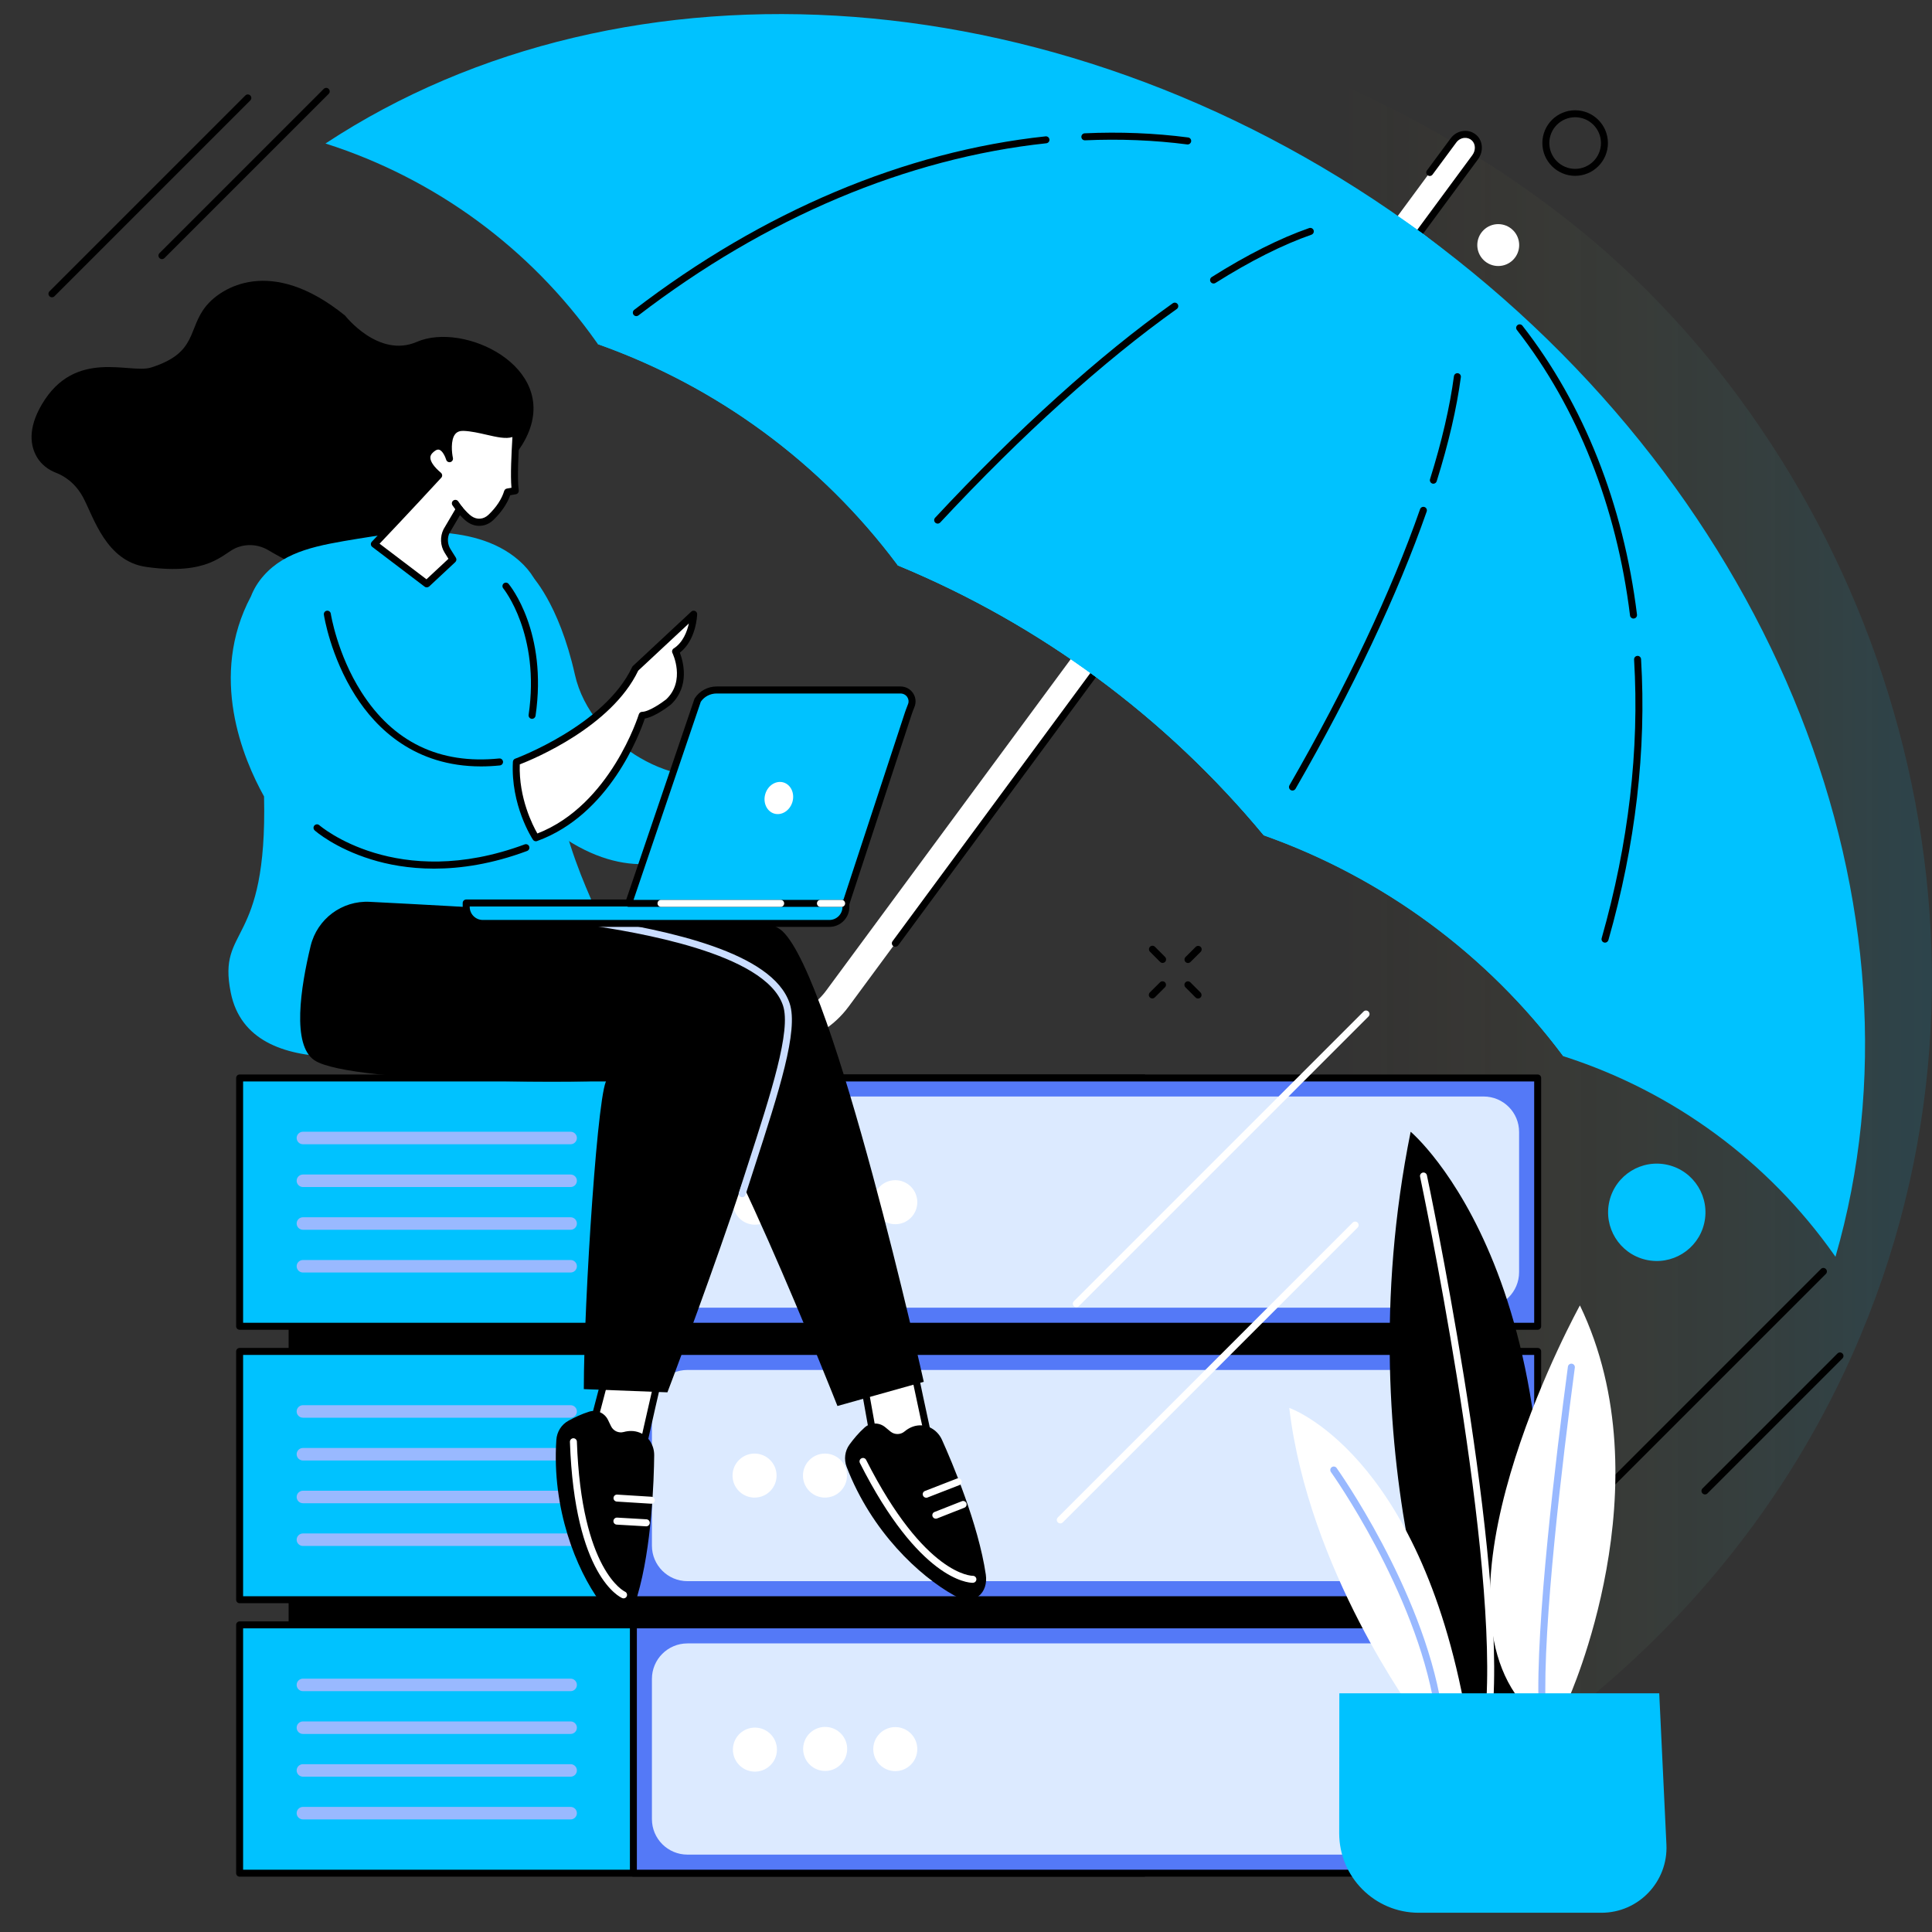 <svg width="405" height="405" viewBox="0 0 405 405" fill="none" xmlns="http://www.w3.org/2000/svg">
<rect x="0" y="0" width="405" height="405" fill="#333333" stroke="none"/>
<path d="M98.052 102.28C140.415 59.646 128.291 32.917 157.276 13.182C201.876 -17.198 285.123 8.941 334.237 50.724C394.388 101.896 425.423 195.329 390.072 279.859C352.418 369.875 253.358 416.61 164.971 402.52C86.04 389.947 8.438 327.736 0.668 253.121C-0.175 245.032 -3.892 201.321 22.2 163.63C43.752 132.473 64.47 136.086 98.052 102.28Z" fill="url(#paint0_linear_708_8097)"/>
<path d="M312.067 272.482H60.501V374.678H312.067V272.482Z" fill="black"/>
<path d="M239.793 225.972H50.23V278.025H239.793V225.972Z" fill="#00C2FF"/>
<path d="M239.793 278.755H50.231C49.828 278.755 49.501 278.427 49.501 278.024V225.971C49.501 225.569 49.828 225.241 50.231 225.241H239.793C240.195 225.241 240.523 225.569 240.523 225.971V278.024C240.523 278.427 240.195 278.755 239.793 278.755ZM50.961 277.294H239.063V226.702H50.961V277.294Z" fill="black"/>
<path d="M322.338 225.972H132.775V278.025H322.338V225.972Z" fill="#5479F7"/>
<path d="M322.338 278.755H132.776C132.373 278.755 132.045 278.427 132.045 278.024V225.971C132.045 225.569 132.373 225.241 132.776 225.241H322.338C322.74 225.241 323.068 225.569 323.068 225.971V278.024C323.068 278.427 322.74 278.755 322.338 278.755ZM133.506 277.294H321.608V226.702H133.506V277.294Z" fill="black"/>
<path d="M311 229.856H144.104C139.994 229.856 136.661 233.189 136.661 237.299V266.687C136.661 270.797 139.994 274.129 144.104 274.129H311C315.11 274.129 318.443 270.797 318.443 266.687V237.299C318.453 233.189 315.12 229.856 311 229.856Z" fill="#DCEAFF"/>
<path d="M162.749 253.175C163.335 250.694 161.799 248.209 159.318 247.623C156.837 247.037 154.352 248.573 153.766 251.054C153.18 253.535 154.716 256.021 157.197 256.607C159.678 257.192 162.164 255.656 162.749 253.175Z" fill="white"/>
<path d="M177.53 252.714C177.938 250.198 176.23 247.827 173.713 247.418C171.197 247.01 168.826 248.719 168.418 251.235C168.01 253.751 169.718 256.122 172.235 256.53C174.751 256.939 177.122 255.23 177.53 252.714Z" fill="white"/>
<path d="M190.94 255.277C192.742 253.475 192.742 250.552 190.94 248.75C189.137 246.948 186.215 246.948 184.412 248.75C182.61 250.553 182.61 253.475 184.413 255.277C186.215 257.08 189.137 257.08 190.94 255.277Z" fill="white"/>
<path d="M63.497 239.865H119.622C120.343 239.865 120.933 239.275 120.933 238.554C120.933 237.833 120.343 237.243 119.622 237.243H63.497C62.776 237.243 62.186 237.833 62.186 238.554C62.186 239.275 62.776 239.865 63.497 239.865Z" fill="#99B9FF"/>
<path d="M119.622 246.212H63.497C62.776 246.212 62.186 246.802 62.186 247.523C62.186 248.243 62.776 248.833 63.497 248.833H119.622C120.343 248.833 120.933 248.243 120.933 247.523C120.933 246.792 120.343 246.212 119.622 246.212Z" fill="#99B9FF"/>
<path d="M119.622 255.172H63.497C62.776 255.172 62.186 255.762 62.186 256.483C62.186 257.203 62.776 257.793 63.497 257.793H119.622C120.343 257.793 120.933 257.203 120.933 256.483C120.933 255.762 120.343 255.172 119.622 255.172Z" fill="#99B9FF"/>
<path d="M119.622 264.131H63.497C62.776 264.131 62.186 264.721 62.186 265.442C62.186 266.162 62.776 266.752 63.497 266.752H119.622C120.343 266.752 120.933 266.162 120.933 265.442C120.933 264.721 120.343 264.131 119.622 264.131Z" fill="#99B9FF"/>
<path d="M239.793 283.296H50.23V335.349H239.793V283.296Z" fill="#00C2FF"/>
<path d="M239.793 336.079H50.231C49.828 336.079 49.501 335.751 49.501 335.349V283.296C49.501 282.893 49.828 282.565 50.231 282.565H239.793C240.195 282.565 240.523 282.893 240.523 283.296V335.349C240.523 335.751 240.195 336.079 239.793 336.079ZM50.961 334.618H239.063V284.026H50.961V334.618Z" fill="black"/>
<path d="M322.338 283.296H132.775V335.349H322.338V283.296Z" fill="#5479F7"/>
<path d="M322.338 336.079H132.776C132.373 336.079 132.045 335.751 132.045 335.349V283.296C132.045 282.893 132.373 282.565 132.776 282.565H322.338C322.74 282.565 323.068 282.893 323.068 283.296V335.349C323.068 335.751 322.74 336.079 322.338 336.079ZM133.506 334.618H321.608V284.026H133.506V334.618Z" fill="black"/>
<path d="M311 287.181H144.104C139.994 287.181 136.661 290.514 136.661 294.623V324.011C136.661 328.121 139.994 331.454 144.104 331.454H311C315.11 331.454 318.443 328.121 318.443 324.011V294.623C318.453 290.514 315.12 287.181 311 287.181Z" fill="#DCEAFF"/>
<path d="M158.175 313.938C160.724 313.938 162.79 311.872 162.79 309.323C162.79 306.773 160.724 304.707 158.175 304.707C155.626 304.707 153.559 306.773 153.559 309.323C153.559 311.872 155.626 313.938 158.175 313.938Z" fill="white"/>
<path d="M172.939 313.938C175.488 313.938 177.554 311.872 177.554 309.323C177.554 306.773 175.488 304.707 172.939 304.707C170.39 304.707 168.323 306.773 168.323 309.323C168.323 311.872 170.39 313.938 172.939 313.938Z" fill="white"/>
<path d="M187.693 313.938C190.242 313.938 192.309 311.872 192.309 309.323C192.309 306.773 190.242 304.707 187.693 304.707C185.144 304.707 183.078 306.773 183.078 309.323C183.078 311.872 185.144 313.938 187.693 313.938Z" fill="white"/>
<path d="M63.497 297.189H119.622C120.343 297.189 120.933 296.599 120.933 295.878C120.933 295.157 120.343 294.567 119.622 294.567H63.497C62.776 294.567 62.186 295.157 62.186 295.878C62.186 296.608 62.776 297.189 63.497 297.189Z" fill="#99B9FF"/>
<path d="M119.622 303.536H63.497C62.776 303.536 62.186 304.126 62.186 304.847C62.186 305.568 62.776 306.157 63.497 306.157H119.622C120.343 306.157 120.933 305.568 120.933 304.847C120.933 304.126 120.343 303.536 119.622 303.536Z" fill="#99B9FF"/>
<path d="M119.622 312.496H63.497C62.776 312.496 62.186 313.086 62.186 313.807C62.186 314.528 62.776 315.117 63.497 315.117H119.622C120.343 315.117 120.933 314.528 120.933 313.807C120.933 313.086 120.343 312.496 119.622 312.496Z" fill="#99B9FF"/>
<path d="M119.622 321.455H63.497C62.776 321.455 62.186 322.045 62.186 322.766C62.186 323.487 62.776 324.076 63.497 324.076H119.622C120.343 324.076 120.933 323.487 120.933 322.766C120.933 322.045 120.343 321.455 119.622 321.455Z" fill="#99B9FF"/>
<path d="M239.793 340.619H50.23V392.672H239.793V340.619Z" fill="#00C2FF"/>
<path d="M239.793 393.402H50.231C49.828 393.402 49.501 393.074 49.501 392.672V340.619C49.501 340.216 49.828 339.889 50.231 339.889H239.793C240.195 339.889 240.523 340.216 240.523 340.619V392.672C240.523 393.074 240.195 393.402 239.793 393.402ZM50.961 391.942H239.063V341.349H50.961V391.942Z" fill="black"/>
<path d="M322.338 340.619H132.775V392.672H322.338V340.619Z" fill="#5479F7"/>
<path d="M322.338 393.402H132.776C132.373 393.402 132.045 393.074 132.045 392.672V340.619C132.045 340.216 132.373 339.889 132.776 339.889H322.338C322.74 339.889 323.068 340.216 323.068 340.619V392.672C323.068 393.074 322.74 393.402 322.338 393.402ZM133.506 391.942H321.608V341.349H133.506V391.942Z" fill="black"/>
<path d="M311 344.504H144.104C139.994 344.504 136.661 347.837 136.661 351.947V381.334C136.661 385.444 139.994 388.777 144.104 388.777H311C315.11 388.777 318.443 385.444 318.443 381.334V351.947C318.453 347.837 315.12 344.504 311 344.504Z" fill="#DCEAFF"/>
<path d="M162.745 367.828C163.331 365.347 161.794 362.861 159.314 362.275C156.833 361.689 154.347 363.226 153.761 365.706C153.176 368.187 154.712 370.673 157.192 371.259C159.673 371.845 162.159 370.308 162.745 367.828Z" fill="white"/>
<path d="M177.532 367.362C177.941 364.846 176.232 362.475 173.716 362.067C171.2 361.659 168.829 363.367 168.421 365.884C168.012 368.4 169.721 370.77 172.237 371.179C174.753 371.587 177.124 369.879 177.532 367.362Z" fill="white"/>
<path d="M190.94 369.924C192.742 368.121 192.742 365.199 190.94 363.396C189.137 361.594 186.215 361.594 184.412 363.397C182.61 365.199 182.61 368.121 184.413 369.924C186.215 371.726 189.137 371.726 190.94 369.924Z" fill="white"/>
<path d="M63.497 354.513H119.622C120.343 354.513 120.933 353.923 120.933 353.202C120.933 352.481 120.343 351.892 119.622 351.892H63.497C62.776 351.892 62.186 352.481 62.186 353.202C62.186 353.923 62.776 354.513 63.497 354.513Z" fill="#99B9FF"/>
<path d="M119.622 360.86H63.497C62.776 360.86 62.186 361.45 62.186 362.171C62.186 362.892 62.776 363.482 63.497 363.482H119.622C120.343 363.482 120.933 362.892 120.933 362.171C120.933 361.441 120.343 360.86 119.622 360.86Z" fill="#99B9FF"/>
<path d="M119.622 369.82H63.497C62.776 369.82 62.186 370.41 62.186 371.131C62.186 371.852 62.776 372.442 63.497 372.442H119.622C120.343 372.442 120.933 371.852 120.933 371.131C120.933 370.41 120.343 369.82 119.622 369.82Z" fill="#99B9FF"/>
<path d="M119.622 378.779H63.497C62.776 378.779 62.186 379.369 62.186 380.09C62.186 380.811 62.776 381.401 63.497 381.401H119.622C120.343 381.401 120.933 380.811 120.933 380.09C120.933 379.369 120.343 378.779 119.622 378.779Z" fill="#99B9FF"/>
<path d="M309.23 32.946C310.167 31.672 310.12 29.893 309.015 28.882C307.742 27.731 305.739 28.012 304.69 29.435L173.172 207.678C168.903 213.464 160.983 214.868 155.487 210.815L155.525 210.843C150.029 206.789 149.037 198.803 153.306 193.017L155.515 190.021C156.508 188.673 156.274 186.82 155.001 185.883C153.727 184.947 151.892 185.266 150.9 186.604L148.775 189.469C142.465 198.017 143.925 209.803 152.052 215.795L151.808 215.617C159.925 221.609 171.618 219.531 177.919 210.983L309.23 32.946Z" fill="white"/>
<path d="M187.683 198.466C187.533 198.466 187.384 198.419 187.253 198.325C186.925 198.082 186.86 197.623 187.103 197.305L308.65 32.514C309.39 31.513 309.333 30.155 308.528 29.425C308.098 29.032 307.527 28.854 306.937 28.91C306.291 28.976 305.682 29.322 305.28 29.865L300.299 36.596C300.056 36.924 299.597 36.99 299.279 36.746C298.951 36.503 298.885 36.044 299.129 35.726L304.109 28.994C304.755 28.114 305.739 27.553 306.796 27.45C307.808 27.347 308.772 27.665 309.521 28.339C310.878 29.566 311.019 31.784 309.839 33.376L188.292 198.166C188.123 198.363 187.908 198.466 187.683 198.466Z" fill="black"/>
<path d="M384.763 263.457C405.697 191.22 372.836 104.012 298.483 49.17C224.111 -5.692 131.053 -11.281 68.215 30.09L68.374 30.127C91.236 37.458 111.102 52.025 124.967 71.62L125.342 72.144C150.339 81.001 172.152 97.056 188.039 118.289L188.217 118.524L188.245 118.533C218.035 130.863 244.361 150.289 264.93 175.108C289.917 183.964 311.73 200.029 327.599 221.262L327.702 221.403L328.104 221.534C350.882 228.911 370.664 243.478 384.473 263.036L384.763 263.457Z" fill="#00C2FF"/>
<path d="M125.342 72.153C150.339 81.01 172.152 97.066 188.04 118.299L188.217 118.533L188.245 118.542C218.035 130.872 244.361 150.298 264.93 175.117C289.917 183.973 311.731 200.038 327.599 221.272L327.683 221.384L327.777 221.318C356.238 154.67 346.042 84.258 298.483 49.169C250.905 14.081 180.597 25.156 125.314 72.06L125.342 72.153Z" fill="#00C2FF"/>
<path d="M133.393 66.274C133.178 66.274 132.953 66.171 132.813 65.984C132.569 65.665 132.625 65.207 132.944 64.954C159.869 44.301 189.687 31.728 219.187 28.582C219.58 28.545 219.945 28.826 219.992 29.228C220.038 29.631 219.739 29.987 219.346 30.034C190.117 33.151 160.552 45.621 133.842 66.115C133.702 66.218 133.552 66.274 133.393 66.274Z" fill="black"/>
<path d="M248.967 30.286C248.939 30.286 248.901 30.286 248.873 30.276C241.936 29.378 234.727 29.088 227.453 29.415C227.041 29.434 226.704 29.125 226.685 28.713C226.667 28.311 226.976 27.964 227.388 27.945C234.746 27.608 242.039 27.899 249.07 28.816C249.472 28.872 249.753 29.237 249.697 29.64C249.641 30.024 249.323 30.286 248.967 30.286Z" fill="black"/>
<path d="M342.419 129.664C342.054 129.664 341.736 129.392 341.698 129.018C338.88 106.137 330.679 85.438 317.984 69.176C317.732 68.858 317.788 68.399 318.115 68.146C318.434 67.893 318.893 67.959 319.145 68.277C331.999 84.754 340.303 105.697 343.159 128.84C343.206 129.243 342.925 129.608 342.522 129.655C342.485 129.655 342.447 129.664 342.419 129.664Z" fill="black"/>
<path d="M336.456 197.605C336.39 197.605 336.325 197.595 336.259 197.576C335.866 197.464 335.641 197.062 335.754 196.668C341.399 176.83 343.683 157.189 342.55 138.268C342.522 137.866 342.831 137.519 343.234 137.491C343.636 137.463 343.983 137.772 344.011 138.174C345.162 157.254 342.859 177.064 337.167 197.062C337.064 197.389 336.774 197.605 336.456 197.605Z" fill="black"/>
<path d="M265.005 175.005C301.779 114.498 316.533 62.492 298.474 49.16C280.405 35.829 235.056 65.319 188.086 118.346L188.04 118.29L188.217 118.524L188.245 118.533C218.035 130.863 244.361 150.289 264.93 175.108L265.005 175.005Z" fill="#00C2FF"/>
<path d="M196.559 109.76C196.381 109.76 196.203 109.695 196.062 109.564C195.763 109.292 195.753 108.824 196.025 108.534C213.242 90.053 230.458 74.503 245.84 63.578C246.168 63.344 246.627 63.419 246.861 63.746C247.095 64.074 247.02 64.532 246.692 64.767C231.394 75.645 214.243 91.121 197.101 109.526C196.942 109.686 196.746 109.76 196.559 109.76Z" fill="black"/>
<path d="M254.398 59.43C254.154 59.43 253.92 59.309 253.78 59.093C253.564 58.747 253.667 58.297 254.004 58.082C261.429 53.401 268.3 49.947 274.432 47.812C274.816 47.681 275.228 47.877 275.369 48.261C275.5 48.645 275.303 49.057 274.919 49.198C268.899 51.295 262.131 54.693 254.791 59.318C254.669 59.393 254.529 59.43 254.398 59.43Z" fill="black"/>
<path d="M300.468 101.4C300.393 101.4 300.318 101.391 300.253 101.363C299.869 101.241 299.654 100.829 299.775 100.445C302.247 92.534 303.932 85.269 304.784 78.866C304.84 78.463 305.205 78.182 305.608 78.239C306.01 78.295 306.291 78.66 306.235 79.062C305.374 85.55 303.67 92.9 301.17 100.885C301.067 101.204 300.777 101.4 300.468 101.4Z" fill="black"/>
<path d="M270.94 165.718C270.819 165.718 270.687 165.69 270.575 165.624C270.229 165.418 270.107 164.978 270.304 164.622C282.203 143.979 291.677 123.963 297.687 106.737C297.818 106.353 298.24 106.157 298.624 106.288C299.007 106.419 299.204 106.84 299.073 107.224C293.035 124.534 283.523 144.634 271.577 165.353C271.436 165.587 271.193 165.718 270.94 165.718Z" fill="black"/>
<path d="M222.267 319.347C222.08 319.347 221.892 319.272 221.752 319.132C221.462 318.841 221.462 318.383 221.752 318.093L283.551 256.294C283.841 256.004 284.299 256.004 284.59 256.294C284.88 256.584 284.88 257.043 284.59 257.333L222.791 319.132C222.65 319.282 222.463 319.347 222.267 319.347Z" fill="white"/>
<path d="M225.628 274.026C225.441 274.026 225.254 273.951 225.113 273.811C224.823 273.521 224.823 273.062 225.113 272.772L285.835 212.05C286.125 211.759 286.584 211.759 286.874 212.05C287.165 212.34 287.165 212.799 286.874 213.089L226.152 273.811C226.002 273.961 225.815 274.026 225.628 274.026Z" fill="white"/>
<path d="M243.706 201.856C243.519 201.856 243.331 201.781 243.191 201.64L241.066 199.506C240.785 199.215 240.785 198.757 241.066 198.467C241.356 198.186 241.815 198.186 242.105 198.467L244.23 200.601C244.511 200.891 244.511 201.35 244.23 201.64C244.08 201.781 243.893 201.856 243.706 201.856Z" fill="black"/>
<path d="M251.139 209.316C250.952 209.316 250.765 209.242 250.624 209.101L248.499 206.967C248.218 206.676 248.218 206.218 248.499 205.927C248.789 205.647 249.248 205.647 249.538 205.927L251.663 208.062C251.944 208.352 251.944 208.811 251.663 209.101C251.514 209.251 251.326 209.316 251.139 209.316Z" fill="black"/>
<path d="M241.552 209.298C241.365 209.298 241.178 209.223 241.037 209.083C240.756 208.793 240.756 208.334 241.037 208.044L243.172 205.919C243.462 205.638 243.921 205.638 244.211 205.919C244.492 206.209 244.492 206.668 244.211 206.958L242.077 209.083C241.927 209.223 241.74 209.298 241.552 209.298Z" fill="black"/>
<path d="M249.033 201.875C248.845 201.875 248.658 201.8 248.518 201.659C248.237 201.369 248.237 200.91 248.518 200.62L250.652 198.495C250.942 198.214 251.401 198.214 251.691 198.495C251.972 198.785 251.972 199.244 251.691 199.534L249.557 201.659C249.398 201.8 249.21 201.875 249.033 201.875Z" fill="black"/>
<path d="M357.236 256.479C358.531 250.994 355.135 245.498 349.65 244.202C344.165 242.907 338.669 246.304 337.374 251.788C336.079 257.273 339.475 262.77 344.96 264.065C350.445 265.36 355.941 261.963 357.236 256.479Z" fill="#00C2FF"/>
<path d="M332.608 316.886C332.421 316.886 332.234 316.811 332.093 316.67C331.803 316.38 331.803 315.922 332.093 315.631L381.712 266.013C382.002 265.722 382.461 265.722 382.751 266.013C383.041 266.303 383.041 266.762 382.751 267.052L333.132 316.67C332.983 316.811 332.795 316.886 332.608 316.886Z" fill="black"/>
<path d="M357.408 313.272C357.221 313.272 357.033 313.197 356.893 313.057C356.603 312.766 356.603 312.308 356.893 312.018L385.185 283.725C385.475 283.435 385.934 283.435 386.224 283.725C386.514 284.016 386.514 284.474 386.224 284.765L357.932 313.057C357.782 313.206 357.595 313.272 357.408 313.272Z" fill="black"/>
<path d="M330.193 36.859C326.401 36.859 323.321 33.779 323.321 29.987C323.321 26.195 326.401 23.115 330.193 23.115C333.984 23.115 337.064 26.195 337.064 29.987C337.064 33.779 333.984 36.859 330.193 36.859ZM330.193 24.576C327.206 24.576 324.781 27 324.781 29.987C324.781 32.973 327.206 35.398 330.193 35.398C333.179 35.398 335.604 32.973 335.604 29.987C335.604 27 333.179 24.576 330.193 24.576Z" fill="black"/>
<path d="M317.176 54.479C318.891 52.764 318.891 49.984 317.177 48.269C315.462 46.554 312.682 46.555 310.967 48.269C309.252 49.984 309.252 52.764 310.967 54.479C312.682 56.193 315.462 56.194 317.176 54.479Z" fill="white"/>
<path d="M10.891 62.322C10.704 62.322 10.517 62.248 10.376 62.107C10.086 61.817 10.086 61.358 10.376 61.068L51.429 20.015C51.719 19.725 52.178 19.725 52.468 20.015C52.758 20.306 52.758 20.765 52.468 21.055L11.416 62.107C11.266 62.248 11.079 62.322 10.891 62.322Z" fill="black"/>
<path d="M33.95 54.318C33.763 54.318 33.575 54.243 33.435 54.103C33.145 53.813 33.145 53.354 33.435 53.064L67.859 18.64C68.149 18.349 68.608 18.349 68.898 18.64C69.189 18.93 69.189 19.389 68.898 19.679L34.474 54.103C34.324 54.243 34.137 54.318 33.95 54.318Z" fill="black"/>
<path d="M306.272 361.907C306.272 361.907 281.5 307.617 295.712 237.242C295.712 237.242 334.096 269.41 320.259 361.907H306.272Z" fill="black"/>
<path d="M312.329 356.982C312.32 356.982 312.301 356.982 312.292 356.982C311.889 356.963 311.58 356.617 311.599 356.215C313.5 321.509 297.846 247.428 297.687 246.679C297.603 246.286 297.856 245.892 298.249 245.808C298.642 245.724 299.035 245.977 299.12 246.37C299.279 247.119 314.97 321.388 313.06 356.289C313.041 356.683 312.723 356.982 312.329 356.982Z" fill="white"/>
<path d="M331.194 273.651C331.194 273.651 299.279 331.303 318.48 356.252H328.75C328.741 356.252 349.262 311.184 331.194 273.651Z" fill="white"/>
<path d="M323.273 358.508C322.88 358.508 322.562 358.199 322.543 357.806C321.878 340.795 326.101 305.828 328.675 286.496C328.732 286.093 329.097 285.812 329.499 285.868C329.902 285.925 330.183 286.29 330.126 286.692C327.561 305.978 323.348 340.852 324.004 357.75C324.022 358.153 323.704 358.49 323.302 358.508C323.292 358.508 323.283 358.508 323.273 358.508Z" fill="#99B9FF"/>
<path d="M270.266 295.137C270.266 295.137 297.453 304.414 307.293 359.323H296.601C296.601 359.323 274.292 329.168 270.266 295.137Z" fill="white"/>
<path d="M301.451 358.508C301.095 358.508 300.786 358.255 300.73 357.9C296.686 333.446 279.179 308.824 279.001 308.58C278.767 308.253 278.842 307.794 279.17 307.56C279.497 307.326 279.956 307.401 280.19 307.729C280.368 307.981 298.071 332.875 302.172 357.656C302.237 358.059 301.966 358.433 301.573 358.499C301.535 358.508 301.488 358.508 301.451 358.508Z" fill="#99B9FF"/>
<path d="M280.761 354.961H347.821L349.328 386.679C349.693 394.459 343.486 400.966 335.706 400.966H297.406C288.194 400.966 280.732 393.495 280.732 384.283L280.761 354.961Z" fill="#00C2FF"/>
<path d="M11.762 99.116C10.114 98.479 8.663 97.374 7.755 95.849C6.416 93.583 5.714 89.95 8.794 84.736C15.76 72.958 27.238 78.435 31.647 77.049C41.533 73.941 39.23 68.951 43.275 64.064C46.298 60.413 56.7 53.485 72.344 66.162C72.344 66.162 79.347 75.158 87.379 71.666C97.247 67.379 116.944 76.816 110.606 91.074C108.781 95.184 105.513 98.358 101.553 100.089C100.832 100.408 100.046 100.707 99.194 100.988C96.722 101.803 94.803 103.872 94.167 106.54C92.098 115.209 84.374 131.977 56.241 115.331C54.116 114.076 51.588 113.936 49.379 114.9C46.664 116.099 43.696 120.686 30.645 118.842C22.266 117.653 19.664 108.515 17.473 104.359C15.722 101.054 13.204 99.668 11.762 99.116Z" fill="black"/>
<path d="M111.29 120.507C111.29 120.507 117.113 126.255 120.512 141.412C123.91 156.569 142.98 166.231 152.82 161.503C162.65 156.775 162.959 154.341 162.959 154.341L162.182 161.971C162.182 161.971 144.918 194.158 117.478 175.144C111.833 171.23 103.932 165.164 101.797 160.305C93.568 141.525 111.29 120.507 111.29 120.507Z" fill="#00C2FF"/>
<path d="M117.432 169.648C110.036 139.512 119.407 126.817 108.8 117.502C99.101 108.973 82.305 111.735 75.031 112.933C66.783 114.291 59.949 115.414 55.305 120.638C54.069 122.024 53.199 123.484 52.6 125.029V125.02C43.725 141.731 50.914 158.985 55.352 166.962C56.082 198.924 45.513 193.905 48.377 208.089C52.403 228.086 84.609 220.606 96.32 218.059C100.43 217.161 121.944 223.555 127.206 206.956C130.651 196.087 122.871 191.799 117.432 169.648Z" fill="#00C2FF"/>
<path d="M108.247 159.725C108.247 159.725 127.243 152.797 133.178 140.14L145.405 128.746C145.405 128.746 145.236 134.251 141.604 136.554C141.604 136.554 144.722 142.827 140.125 147.161C140.125 147.161 136.68 149.904 134.62 149.951C134.62 149.951 128.6 169.733 112.338 175.622C112.329 175.622 107.76 168.684 108.247 159.725Z" fill="white"/>
<path d="M112.329 176.352C112.086 176.352 111.852 176.23 111.721 176.024C111.524 175.734 107.03 168.778 107.517 159.687C107.536 159.397 107.723 159.135 107.995 159.041C108.182 158.976 126.775 152.067 132.514 139.83C132.551 139.746 132.607 139.671 132.682 139.606L144.909 128.212C145.125 128.006 145.443 127.959 145.714 128.081C145.986 128.203 146.154 128.474 146.145 128.774C146.136 129.008 145.939 134.194 142.512 136.816C143.187 138.566 144.713 143.847 140.631 147.694C140.612 147.713 140.603 147.723 140.584 147.732C140.238 148.003 137.373 150.241 135.173 150.625C134.134 153.733 127.805 170.791 112.591 176.305C112.498 176.342 112.414 176.352 112.329 176.352ZM108.959 160.24C108.725 167.289 111.683 173.047 112.648 174.723C127.964 168.778 133.853 149.932 133.918 149.735C134.012 149.436 134.283 149.22 134.602 149.22C136.071 149.183 138.712 147.339 139.648 146.608C143.776 142.695 140.987 136.938 140.958 136.881C140.79 136.544 140.902 136.142 141.221 135.936C143.177 134.691 144.038 132.369 144.404 130.693L133.787 140.589C128.17 152.338 111.964 159.069 108.959 160.24Z" fill="black"/>
<path d="M90.993 182.09C85.648 182.09 81.201 181.21 77.802 180.152C70.238 177.812 66.137 174.236 65.968 174.076C65.669 173.805 65.641 173.346 65.903 173.047C66.174 172.747 66.633 172.719 66.933 172.981C67.092 173.122 83.195 186.959 109.998 177.007C110.373 176.866 110.794 177.063 110.934 177.437C111.075 177.812 110.878 178.233 110.504 178.383C103.145 181.126 96.582 182.09 90.993 182.09Z" fill="black"/>
<path d="M100.833 160.661C86.968 160.661 78.898 152.769 74.479 145.804C69.292 137.631 67.944 129.214 67.897 128.858C67.832 128.456 68.113 128.081 68.506 128.025C68.899 127.96 69.283 128.24 69.339 128.634C69.348 128.718 70.697 137.144 75.743 145.055C82.436 155.578 92.164 160.268 104.643 158.995C105.036 158.948 105.402 159.247 105.448 159.65C105.486 160.053 105.196 160.408 104.793 160.455C103.417 160.596 102.106 160.661 100.833 160.661Z" fill="black"/>
<path d="M111.534 150.691C111.496 150.691 111.459 150.691 111.431 150.682C111.028 150.625 110.757 150.251 110.813 149.848C113.285 132.978 105.57 123.429 105.495 123.335C105.243 123.026 105.28 122.558 105.589 122.305C105.898 122.043 106.357 122.09 106.619 122.399C106.956 122.802 114.829 132.501 112.264 150.064C112.199 150.429 111.89 150.691 111.534 150.691Z" fill="black"/>
<path d="M108.022 102.861C107.498 99.331 108.341 89.96 108.181 90.184C106.665 92.403 101.684 89.782 97.2 89.604C92.715 89.426 94.223 96.167 94.223 96.167C94.223 96.167 92.912 91.598 90.113 94.454C88.493 96.111 90.281 98.255 91.948 99.659C91.489 100.183 83.409 108.89 78.466 114.067L89.439 122.399L94.934 117.269L93.811 115.481C93.015 114.207 92.94 112.607 93.623 111.268L96.31 106.718C96.928 107.467 97.705 108.319 98.426 108.815C99.859 109.817 101.637 109.657 102.901 108.45C104.633 106.793 105.841 104.939 106.393 103.142L108.022 102.861Z" fill="white"/>
<path d="M89.448 123.129C89.289 123.129 89.139 123.082 89.008 122.979L78.036 114.647C77.867 114.525 77.764 114.329 77.746 114.123C77.727 113.917 77.802 113.711 77.942 113.561C82.361 108.936 89.036 101.765 90.918 99.715C89.542 98.432 88.811 97.206 88.755 96.063C88.718 95.267 88.999 94.556 89.598 93.948C90.534 92.983 91.48 92.618 92.397 92.852C92.725 92.936 93.015 93.086 93.268 93.283C93.324 92.15 93.586 90.924 94.316 90.062C95.009 89.229 95.992 88.836 97.237 88.883C98.951 88.948 100.729 89.36 102.302 89.725C104.671 90.268 106.908 90.783 107.582 89.791C107.77 89.519 108.116 89.398 108.425 89.51C108.987 89.697 108.987 89.697 108.846 92.3C108.687 95.127 108.397 100.398 108.743 102.776C108.799 103.169 108.537 103.534 108.144 103.609L106.955 103.815C106.309 105.613 105.092 107.401 103.416 109.011C101.899 110.462 99.728 110.64 98.014 109.442C97.546 109.114 97.013 108.627 96.432 107.991L94.26 111.67C93.717 112.737 93.783 114.066 94.438 115.115L95.561 116.903C95.749 117.203 95.702 117.587 95.44 117.83L89.944 122.96C89.813 123.063 89.626 123.129 89.448 123.129ZM79.571 113.973L89.401 121.434L94.007 117.137L93.212 115.864C92.285 114.385 92.201 112.494 92.987 110.93L95.692 106.333C95.814 106.127 96.03 105.996 96.264 105.978C96.507 105.959 96.732 106.053 96.881 106.24C97.649 107.167 98.314 107.831 98.847 108.206C99.99 109.002 101.375 108.889 102.396 107.916C104.034 106.352 105.176 104.63 105.691 102.916C105.775 102.654 105.991 102.458 106.272 102.411L107.217 102.252C106.974 99.565 107.227 95.005 107.386 92.187C107.395 91.991 107.404 91.794 107.414 91.616C106.028 92.066 104.109 91.616 101.975 91.129C100.392 90.764 98.754 90.39 97.181 90.324C96.404 90.296 95.833 90.512 95.44 90.98C94.401 92.225 94.728 95.024 94.944 95.998C95.028 96.382 94.794 96.766 94.41 96.868C94.026 96.962 93.633 96.737 93.53 96.363C93.352 95.754 92.753 94.444 92.041 94.266C91.573 94.144 91.021 94.584 90.646 94.968C90.338 95.286 90.197 95.614 90.216 95.988C90.253 96.831 91.04 97.936 92.425 99.097C92.575 99.228 92.668 99.406 92.687 99.602C92.706 99.799 92.641 99.995 92.509 100.136C92.088 100.623 84.636 108.655 79.571 113.973Z" fill="black"/>
<path d="M96.319 107.448C96.095 107.448 95.87 107.345 95.72 107.139L94.859 105.941C94.625 105.613 94.7 105.154 95.027 104.92C95.355 104.686 95.814 104.761 96.048 105.089L96.909 106.287C97.143 106.615 97.068 107.074 96.741 107.308C96.619 107.401 96.469 107.448 96.319 107.448Z" fill="black"/>
<path d="M190.886 283.453C190.773 283.903 196.035 307.963 196.035 307.963L183.948 305.941L180.307 285.597L190.886 283.453Z" fill="white"/>
<path d="M196.035 308.694C195.998 308.694 195.951 308.694 195.913 308.684L183.827 306.662C183.518 306.615 183.284 306.372 183.228 306.072L179.595 285.729C179.53 285.335 179.783 284.961 180.166 284.886L190.745 282.742C190.989 282.695 191.242 282.77 191.419 282.948C191.56 283.089 191.635 283.285 191.626 283.482C191.729 284.577 194.743 298.592 196.756 307.814C196.803 308.048 196.737 308.3 196.569 308.478C196.428 308.609 196.232 308.694 196.035 308.694ZM184.585 305.305L195.099 307.065C191.682 291.421 190.614 286.159 190.296 284.324L181.159 286.178L184.585 305.305Z" fill="black"/>
<path d="M189.621 300.072C190.361 299.455 191.419 298.846 192.758 298.79C194.78 298.706 196.634 299.969 197.467 301.832C199.564 306.485 205.087 319.461 206.651 330.068C207.203 333.813 204.376 336.865 199.967 334.412C192.748 330.387 182.731 321.146 177.479 307.506C176.88 305.942 177.095 304.164 178.078 302.816C178.883 301.711 179.979 300.372 181.252 299.239C182.469 298.153 184.295 298.134 185.559 299.174L186.691 300.11C187.553 300.793 188.779 300.784 189.621 300.072Z" fill="black"/>
<path d="M203.908 331.8C202.944 331.8 192.655 331.201 180.26 306.691C180.073 306.326 180.222 305.886 180.578 305.708C180.943 305.521 181.383 305.671 181.561 306.026C193.91 330.424 203.833 330.33 203.918 330.33C204.311 330.321 204.657 330.63 204.676 331.032C204.695 331.435 204.376 331.772 203.974 331.791C203.955 331.8 203.936 331.8 203.908 331.8Z" fill="white"/>
<path d="M196.175 318.357C195.885 318.357 195.604 318.179 195.492 317.898C195.342 317.524 195.529 317.093 195.904 316.952L201.633 314.696C202.008 314.546 202.438 314.734 202.579 315.108C202.729 315.483 202.541 315.913 202.167 316.054L196.437 318.31C196.353 318.338 196.259 318.357 196.175 318.357Z" fill="white"/>
<path d="M194.162 313.966C193.872 313.966 193.591 313.788 193.479 313.498C193.329 313.123 193.516 312.693 193.891 312.552L200.613 309.94C200.987 309.8 201.418 309.978 201.558 310.362C201.708 310.736 201.521 311.167 201.146 311.307L194.425 313.919C194.34 313.957 194.256 313.966 194.162 313.966Z" fill="white"/>
<path d="M138.889 285.646C138.599 286.011 133.263 310.043 133.263 310.043L123.152 303.125L128.395 283.137L138.889 285.646Z" fill="white"/>
<path d="M133.262 310.773C133.113 310.773 132.972 310.726 132.851 310.642L122.739 303.724C122.487 303.546 122.365 303.237 122.44 302.937L127.683 282.949C127.786 282.565 128.169 282.331 128.563 282.425L139.057 284.925C139.301 284.981 139.497 285.159 139.582 285.393C139.647 285.58 139.629 285.786 139.544 285.964C139.179 287.003 136.024 300.98 133.974 310.193C133.918 310.427 133.759 310.623 133.525 310.717C133.44 310.754 133.347 310.773 133.262 310.773ZM123.985 302.815L132.785 308.826C136.258 293.201 137.503 287.977 137.99 286.179L128.928 284.016L123.985 302.815Z" fill="black"/>
<path d="M130.754 300.185C131.69 299.932 132.897 299.829 134.143 300.335C136.015 301.112 137.157 303.031 137.138 305.081C137.082 310.184 136.642 324.283 133.6 334.562C132.523 338.195 128.675 339.768 125.717 335.695C120.858 329.011 115.653 316.409 116.626 301.833C116.739 300.157 117.675 298.64 119.145 297.835C120.343 297.17 121.897 296.421 123.526 295.916C125.09 295.438 126.756 296.197 127.458 297.667L128.095 298.987C128.582 299.97 129.686 300.475 130.754 300.185Z" fill="black"/>
<path d="M130.716 335.059C130.622 335.059 130.528 335.04 130.435 335.003C130.023 334.834 120.446 330.481 119.472 302.255C119.463 301.852 119.771 301.515 120.174 301.496C120.577 301.487 120.914 301.796 120.932 302.198C121.869 329.302 130.912 333.608 131.006 333.655C131.371 333.814 131.549 334.245 131.39 334.619C131.268 334.9 131.006 335.059 130.716 335.059Z" fill="white"/>
<path d="M135.472 319.957C135.453 319.957 135.444 319.957 135.425 319.957L129.274 319.602C128.871 319.573 128.563 319.236 128.591 318.824C128.609 318.422 128.965 318.113 129.368 318.132L135.518 318.487C135.921 318.516 136.23 318.853 136.211 319.264C136.174 319.658 135.856 319.957 135.472 319.957Z" fill="white"/>
<path d="M136.539 315.22C136.521 315.22 136.511 315.22 136.492 315.22L129.293 314.771C128.891 314.743 128.582 314.396 128.61 313.994C128.638 313.591 128.975 313.282 129.387 313.31L136.586 313.76C136.989 313.788 137.298 314.134 137.27 314.537C137.241 314.93 136.923 315.22 136.539 315.22Z" fill="white"/>
<path d="M82.361 190.892C82.361 190.892 155.947 187.699 163.989 195.17C174.905 205.3 193.647 289.661 193.647 289.661L175.551 294.735C175.551 294.735 148.279 225.503 141.52 225.503C134.76 225.503 71.052 223.228 71.052 223.228L82.361 190.892Z" fill="black"/>
<path d="M77.502 189.047C71.689 188.748 66.493 192.633 65.117 198.297C63.001 207.069 61.156 219.062 65.903 222.255C73.627 227.45 129.293 227.01 127.365 226.355C125.436 225.709 122.384 273.006 122.384 291.196L139.91 291.871C139.91 291.871 167.846 218.725 164.831 210.552C159.448 195.938 117.984 192.596 104.718 190.639C102.939 190.377 87.81 189.572 77.502 189.047Z" fill="black"/>
<path d="M155.582 250.968C155.507 250.968 155.432 250.958 155.357 250.93C154.973 250.809 154.758 250.397 154.88 250.013C155.507 248.047 156.134 246.109 156.752 244.218C161.648 229.089 165.88 216.019 164.139 210.786C160.45 199.645 132.682 195.348 123.554 193.944C123.152 193.878 122.88 193.504 122.946 193.11C123.011 192.708 123.376 192.436 123.779 192.502C139.994 195.011 161.967 199.589 165.534 210.337C167.425 216.029 163.334 228.677 158.147 244.686C157.539 246.577 156.911 248.515 156.275 250.481C156.181 250.771 155.891 250.968 155.582 250.968Z" fill="#CADDFF"/>
<path d="M173.06 193.57H102.012C99.652 193.57 97.743 191.66 97.743 189.301H177.339C177.329 191.66 175.419 193.57 173.06 193.57Z" fill="#00C2FF"/>
<path d="M173.856 194.3H101.198C98.876 194.3 96.994 192.419 96.994 190.097V189.292C96.994 188.889 97.322 188.562 97.724 188.562H177.32C177.723 188.562 178.051 188.889 178.051 189.292V190.097C178.06 192.419 176.178 194.3 173.856 194.3ZM98.464 190.031V190.106C98.464 191.614 99.69 192.849 101.207 192.849H173.866C175.373 192.849 176.609 191.623 176.609 190.106V190.031H98.464Z" fill="black"/>
<path d="M177.329 189.376H131.783L146.256 146.779C147.127 145.449 148.634 144.635 150.254 144.635H188.76C190.511 144.635 191.634 146.329 191.063 147.827C190.838 148.426 190.595 149.007 190.389 149.615L177.329 189.376Z" fill="#00C2FF"/>
<path d="M177.329 190.106H131.783C131.549 190.106 131.324 189.994 131.184 189.797C131.043 189.61 131.006 189.357 131.09 189.132L145.564 146.535C145.582 146.479 145.61 146.423 145.639 146.376C146.65 144.831 148.372 143.904 150.245 143.904H188.751C189.827 143.904 190.782 144.4 191.381 145.271C191.953 146.104 192.084 147.162 191.737 148.089L191.541 148.595C191.372 149.025 191.213 149.428 191.082 149.849L178.031 189.61C177.928 189.9 177.647 190.106 177.329 190.106ZM132.803 188.645H176.795L189.687 149.39C189.837 148.932 190.005 148.492 190.174 148.061L190.361 147.565C190.548 147.078 190.473 146.544 190.174 146.104C189.855 145.636 189.331 145.374 188.741 145.374H150.235C148.887 145.374 147.642 146.02 146.903 147.106L132.803 188.645Z" fill="black"/>
<path d="M160.431 166.43C159.888 168.227 160.721 170.071 162.284 170.549C163.848 171.017 165.561 169.94 166.104 168.143C166.647 166.345 165.814 164.501 164.25 164.024C162.678 163.555 160.974 164.632 160.431 166.43Z" fill="white"/>
<path d="M163.652 190.106H138.561C138.159 190.106 137.831 189.778 137.831 189.376C137.831 188.973 138.159 188.646 138.561 188.646H163.652C164.054 188.646 164.382 188.973 164.382 189.376C164.382 189.778 164.054 190.106 163.652 190.106Z" fill="white"/>
<path d="M176.431 190.106H171.984C171.582 190.106 171.254 189.778 171.254 189.376C171.254 188.973 171.582 188.646 171.984 188.646H176.431C176.834 188.646 177.161 188.973 177.161 189.376C177.161 189.778 176.834 190.106 176.431 190.106Z" fill="white"/>
<defs>
<linearGradient id="paint0_linear_708_8097" x1="-0.008" y1="202.497" x2="404.986" y2="202.497" gradientUnits="userSpaceOnUse">
<stop offset="0.693" stop-color="#FBAE17" stop-opacity="0"/>
<stop offset="1" stop-color="#00C2FF" stop-opacity="0.12"/>
</linearGradient>
</defs>
</svg>
